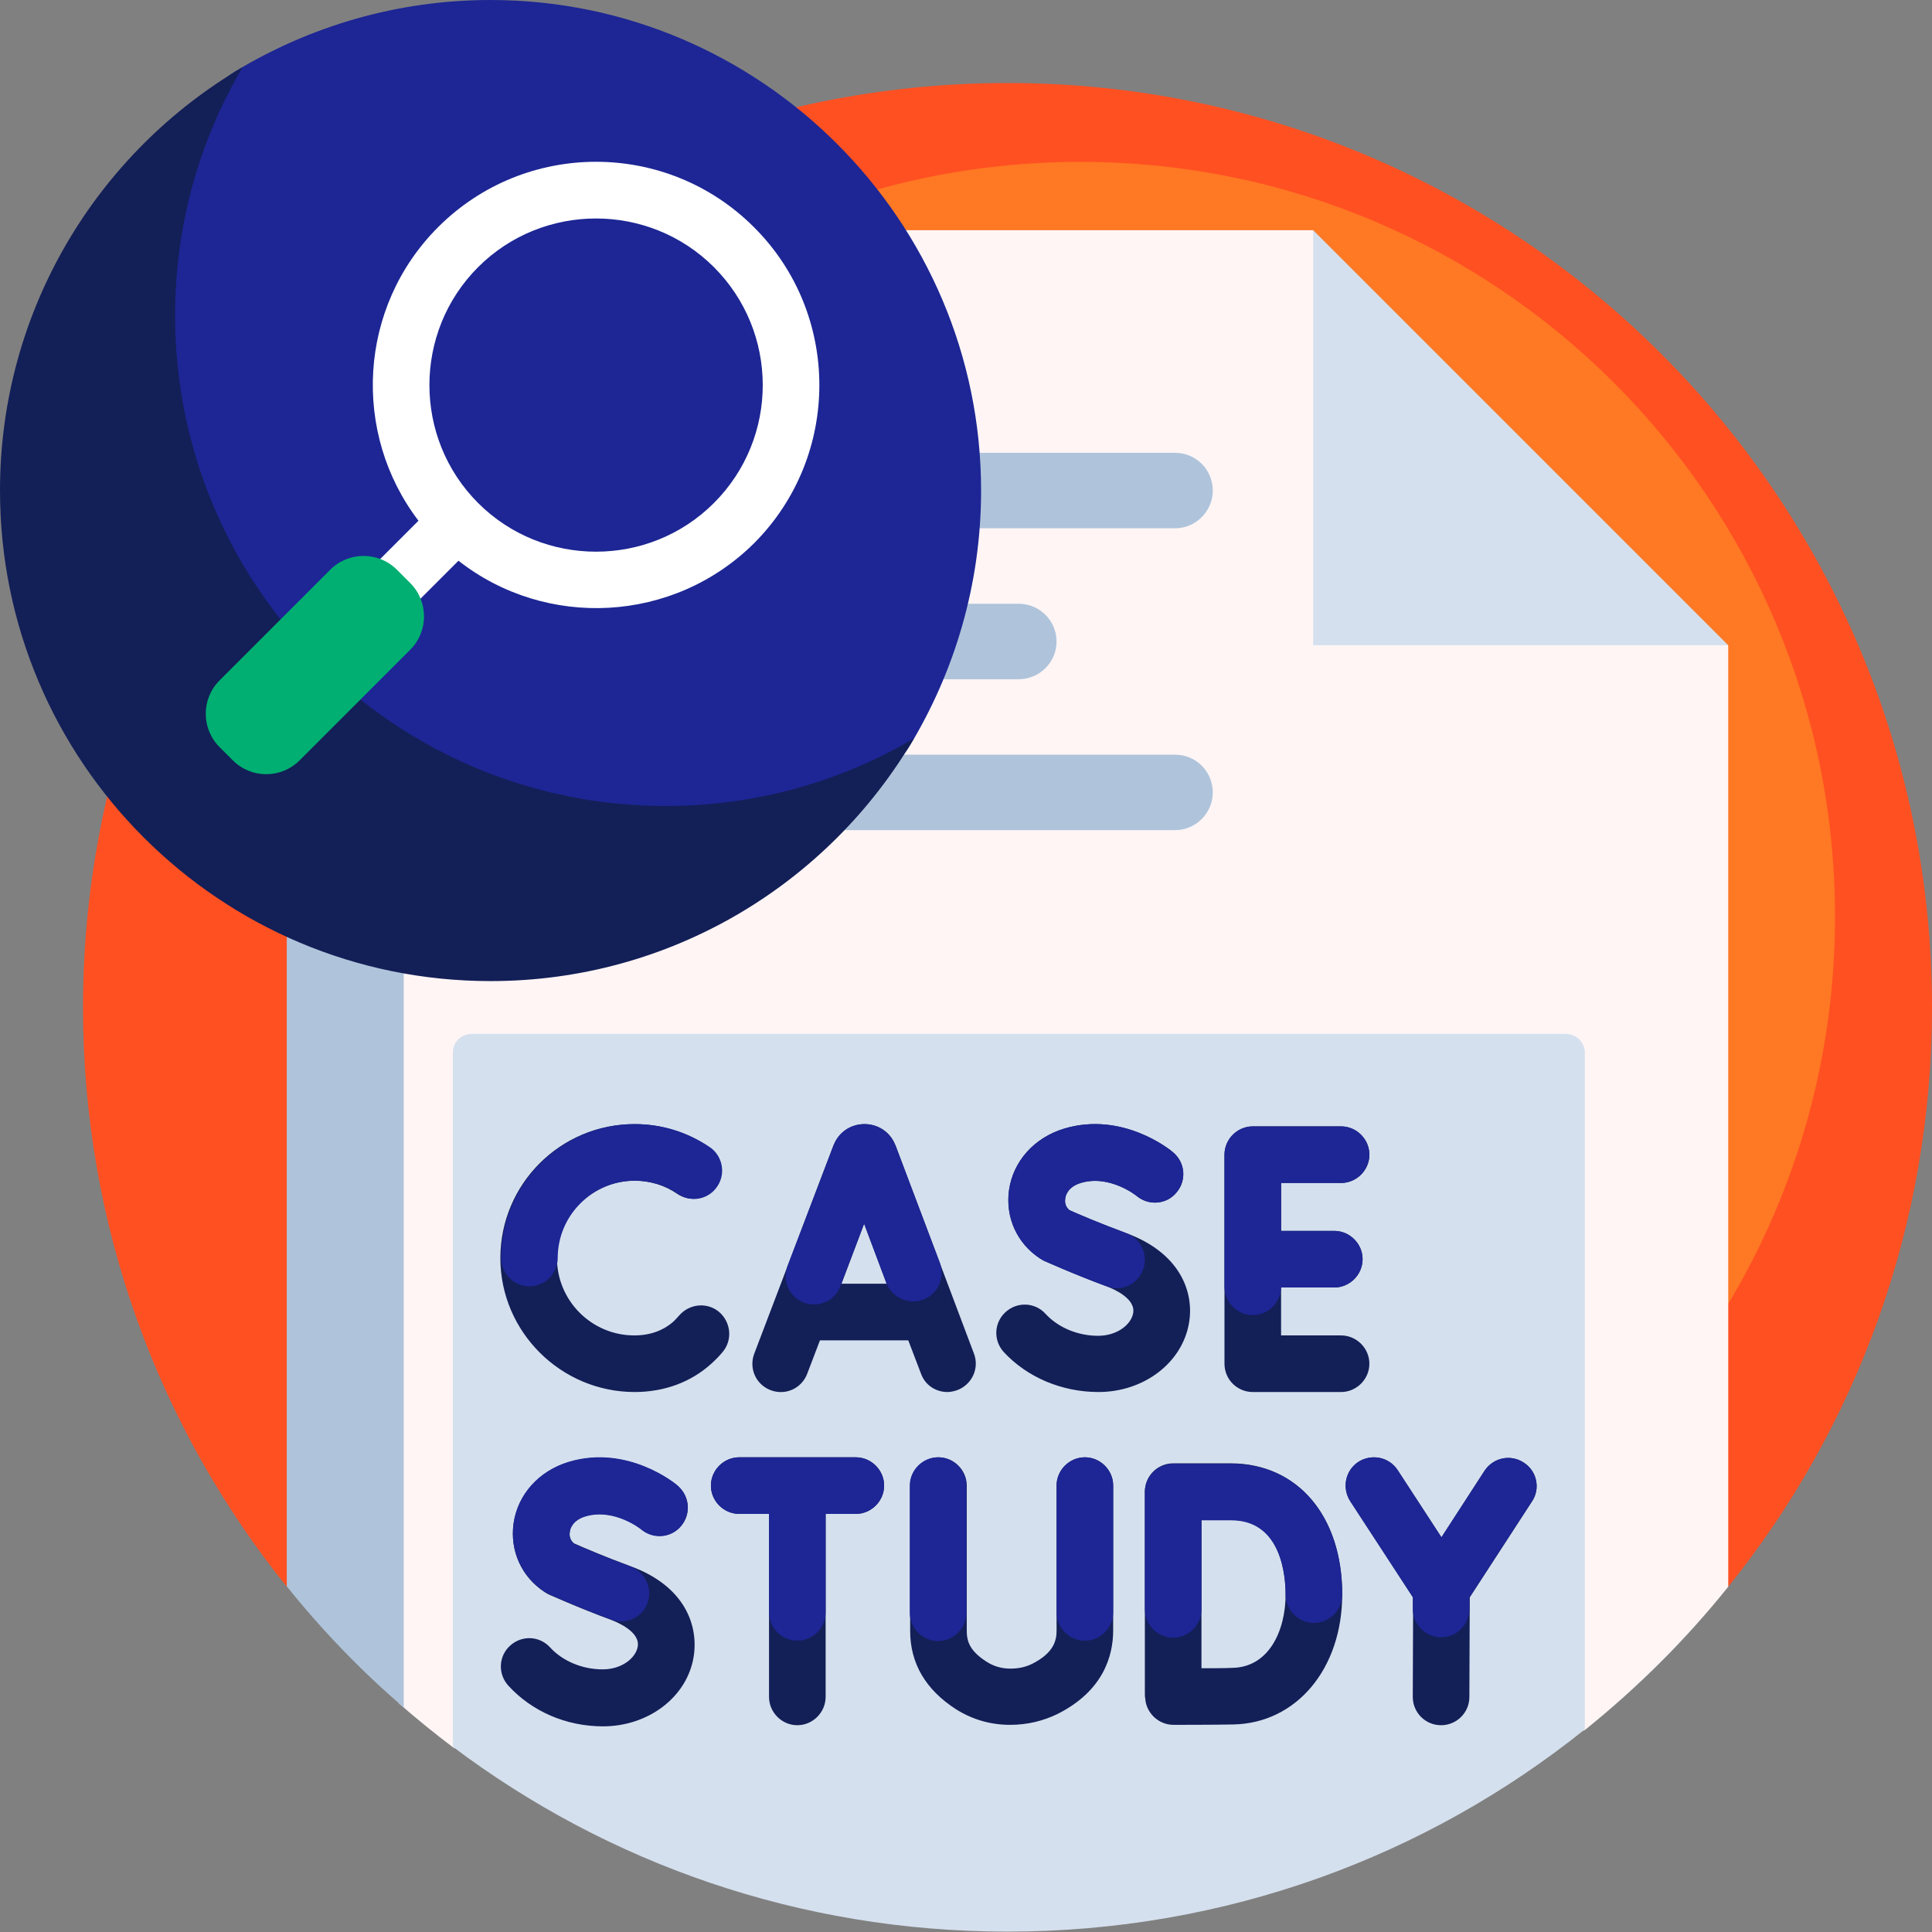 <?xml version="1.0" encoding="utf-8"?>
<!-- Generator: Adobe Illustrator 27.5.0, SVG Export Plug-In . SVG Version: 6.00 Build 0)  -->
<svg version="1.1" id="Capa_1" xmlns="http://www.w3.org/2000/svg" xmlns:xlink="http://www.w3.org/1999/xlink" x="0px" y="0px"
	 viewBox="0 0 512 512" style="enable-background:new 0 0 512 512;" xml:space="preserve">
<rect x="0" y="0" width="512" height="512" fill="#808080" stroke="none"/>
<style type="text/css">
	.st0{fill:#FF5022;}
	.st1{fill:#FF7823;}
	.st2{fill:#FFF5F5;}
	.st3{fill:#AFC4DB;}
	.st4{fill:#D5E0EE;}
	.st5{fill:#131F57;}
	.st6{fill:#1D2694;}
	.st7{fill:#FFFFFF;}
	.st8{fill:#00AF71;}
</style>
<path class="st0" d="M76,420.5c-33.8-42-54-95.4-54-153.5C22,131.7,131.7,22,267,22s245,109.7,245,245c0,58.1-20.2,111.5-54,153.5
	C455.9,423.1,78.1,423.1,76,420.5L76,420.5z"/>
<path class="st1" d="M486.3,242.9c0,110.5-89.5,200-200,200s-200-89.5-200-200s89.5-200,200-200S486.3,132.4,486.3,242.9z"/>
<path class="st2" d="M134.3,61H348l15,50.9l49.8,39.5L458,171v249.5c-11.2,14-24,26.7-37.9,37.9c-3.2,2.6-6.6-17.9-10-15.4
	c-40.3,29-89.7,46.1-143.1,46.1c-50.8,0-97.9-15.4-137-41.9c-3.4-2.3-6.7,18.3-9.9,15.9c-4.9-3.7-9.7-7.6-14.4-11.7V82.7
	C114.6,74.8,124.2,67.5,134.3,61L134.3,61z"/>
<path class="st3" d="M107,452.5c-11.3-9.7-21.7-20.5-31-32.1V61h31V452.5z"/>
<path class="st4" d="M458,171H348V61l17.2,17.2L458,171z"/>
<path class="st3" d="M321.4,130c0,5.5-4.5,10-10,10H160c-5.5,0-10-4.5-10-10s4.5-10,10-10h151.4C317,120,321.4,124.5,321.4,130z
	 M270,160H160c-5.5,0-10,4.5-10,10s4.5,10,10,10h110c5.5,0,10-4.5,10-10S275.5,160,270,160z M321.4,210c0,5.5-4.5,10-10,10H160
	c-5.5,0-10-4.5-10-10s4.5-10,10-10h151.4C317,200,321.4,204.5,321.4,210z"/>
<path class="st4" d="M420,279v179.3c-41.9,33.6-95.1,53.6-153,53.6c-55.2,0-106.1-18.2-147-49V279c0-2.8,2.2-5,5-5h290
	C417.8,274,420,276.3,420,279z"/>
<path class="st5" d="M324.5,361.4V306c0-4.1,3.4-7.5,7.5-7.5h23.4c4.1,0,7.5,3.4,7.5,7.5s-3.4,7.5-7.5,7.5h-15.9v12.7h14.1
	c4.1,0,7.5,3.4,7.5,7.5s-3.4,7.5-7.5,7.5h-14.1v12.7h15.9c4.1,0,7.5,3.4,7.5,7.5s-3.4,7.5-7.5,7.5H332
	C327.9,368.9,324.5,365.6,324.5,361.4z M291.1,368.9c12,0,22.2-7.7,24-18.3c1.4-8-2.2-18.5-16.6-23.8c-6.8-2.5-13.1-5.2-15.1-6.1
	c-1.3-1.1-1.2-2.5-1.1-3.1c0.1-0.9,0.8-3.1,4.1-4.1c7.6-2.3,14.7,3.3,14.9,3.5c3.2,2.6,7.9,2.2,10.5-1c2.7-3.2,2.3-7.9-0.9-10.6
	c-0.5-0.5-13.3-11-28.9-6.3c-7.9,2.4-13.5,8.6-14.6,16.3c-1,7.2,2.1,14.1,8.2,18.1c0.3,0.2,0.7,0.4,1,0.6c0.3,0.1,8,3.6,16.7,6.8
	c1.8,0.7,7.7,3.2,7,7.1c-0.5,2.9-4.1,6-9.3,6c-5.4,0-10.6-2.2-13.9-5.8c-2.8-3.1-7.5-3.3-10.6-0.5c-3.1,2.8-3.3,7.5-0.5,10.6
	C272.2,365,281.4,368.9,291.1,368.9L291.1,368.9z M168.2,368.9c7.8,0,14.9-2.6,20.3-7.5c1.1-1,2.1-2,3-3.1c2.7-3.2,2.2-7.9-0.9-10.6
	c-3.2-2.7-7.9-2.2-10.6,0.9c-0.5,0.6-1,1.1-1.5,1.6c-2.7,2.4-6.2,3.7-10.4,3.7c-11.3,0-20.5-9.2-20.5-20.5s9.2-20.5,20.5-20.5
	c4.1,0,8.1,1.2,11.4,3.5c3.4,2.3,8.1,1.4,10.4-2c2.3-3.4,1.4-8.1-2-10.4c-5.9-4-12.7-6.1-19.8-6.1c-19.6,0-35.5,15.9-35.5,35.5
	S148.7,368.9,168.2,368.9z M226.8,386.2h-30.9c-4.1,0-7.5,3.4-7.5,7.5s3.4,7.5,7.5,7.5h7.9v48.5c0,4.1,3.4,7.5,7.5,7.5
	s7.5-3.4,7.5-7.5v-48.5h8c4.1,0,7.5-3.4,7.5-7.5S230.9,386.2,226.8,386.2L226.8,386.2z M167.2,415.1c-6.8-2.5-13.1-5.2-15.1-6.1
	c-1.3-1.1-1.2-2.5-1.1-3.1c0.1-0.9,0.8-3.1,4.1-4.1c7.6-2.3,14.7,3.3,14.9,3.5c3.2,2.6,7.9,2.2,10.5-0.9c2.7-3.2,2.3-7.9-0.9-10.6
	c-0.5-0.5-13.3-11-28.9-6.3c-7.9,2.4-13.5,8.6-14.6,16.3c-1,7.2,2.1,14.1,8.2,18.1c0.3,0.2,0.7,0.4,1,0.6c0.3,0.1,8,3.6,16.7,6.8
	c1.8,0.7,7.7,3.2,7,7.1c-0.5,2.9-4.1,6-9.3,6c-5.4,0-10.6-2.2-13.9-5.8c-2.8-3.1-7.5-3.3-10.6-0.5c-3.1,2.8-3.3,7.5-0.5,10.6
	c6.2,6.8,15.3,10.8,25.1,10.8c12,0,22.2-7.7,24-18.3C185.2,430.9,181.6,420.4,167.2,415.1L167.2,415.1z M355.7,422.5
	c0,19.7-12.1,34.2-28.9,34.5c-4.4,0.1-15.4,0.1-15.8,0.1h0c-2,0-3.9-0.8-5.3-2.2c-1.3-1.3-2.1-3-2.2-4.8c-0.1-0.4-0.1-0.9-0.1-1.4
	v-53.4c0,0,0,0,0,0c0,0,0,0,0,0c0-2,0.8-3.9,2.2-5.3c1.4-1.4,3.3-2.2,5.3-2.2h15.4C343.9,387.9,355.7,401.8,355.7,422.5L355.7,422.5
	z M340.7,422.5c0-4.6-1-19.7-14.4-19.7h-7.9c0,6.6,0,15.8,0,19.6c0,4.5,0,13.3,0,19.7c3,0,6.2,0,8.1-0.1
	C336.3,441.9,340.7,432.1,340.7,422.5z M403.8,387.6c-3.5-2.3-8.1-1.3-10.4,2.2L382,407.4l-11.6-17.8c-2.3-3.5-6.9-4.4-10.4-2.2
	c-3.5,2.3-4.4,6.9-2.2,10.4l16.7,25.5l-0.1,26.4c0,4.1,3.3,7.5,7.5,7.5h0c4.1,0,7.5-3.3,7.5-7.5l0.1-26.4l16.5-25.4
	C408.3,394.5,407.3,389.8,403.8,387.6L403.8,387.6z M244.1,364.1l-3.4-8.9h-23.4l-3.4,8.9c-1.5,3.9-5.8,5.8-9.7,4.3
	c-3.9-1.5-5.8-5.8-4.3-9.7l21-55.2c0-0.1,0-0.1,0.1-0.2c1.4-3.3,4.5-5.4,8.1-5.4h0c3.6,0,6.8,2.1,8.1,5.4c0,0.1,0.1,0.1,0.1,0.2
	l20.8,55.2c1.5,3.9-0.5,8.2-4.4,9.7c-0.9,0.3-1.8,0.5-2.6,0.5C248,368.9,245.2,367.1,244.1,364.1L244.1,364.1z M235,340.2l-6-15.9
	l-6,15.9H235z M287.5,386.2c-4.1,0-7.5,3.4-7.5,7.5v38.5c0,2.5-0.7,5.8-6.4,8.7c-1.8,0.9-3.7,1.3-5.8,1.3h0c-2.4,0-4.4-0.6-6.3-1.8
	c-4.4-2.8-5.3-5.3-5.3-8.2v-38.5c0-4.1-3.4-7.5-7.5-7.5s-7.5,3.4-7.5,7.5v38.5c0,8.6,4.1,15.6,12.2,20.8c4.3,2.7,9.1,4.1,14.3,4.1h0
	c4.5,0,8.7-1,12.6-2.9c12.1-6.1,14.7-15.4,14.7-22.1v-38.5C295,389.6,291.6,386.2,287.5,386.2L287.5,386.2z"/>
<path class="st6" d="M234.3,393.7c0,4.1-3.4,7.5-7.5,7.5h-8v26.1c0,4.1-3.4,7.5-7.5,7.5s-7.5-3.4-7.5-7.5v-26.1h-7.9
	c-4.1,0-7.5-3.4-7.5-7.5s3.4-7.5,7.5-7.5h30.9C230.9,386.2,234.3,389.6,234.3,393.7L234.3,393.7z M190.1,314.4
	c2.3-3.4,1.4-8.1-2-10.4c-5.9-4-12.7-6.1-19.8-6.1c-19.6,0-35.5,15.9-35.5,35.5c0,4.1,3.4,7.5,7.5,7.5s7.5-3.4,7.5-7.5
	c0-11.3,9.2-20.5,20.5-20.5c4.1,0,8.1,1.2,11.4,3.5C183.1,318.8,187.8,317.9,190.1,314.4z M332,348.5c4.1,0,7.4-3.3,7.5-7.3h14.1
	c4.1,0,7.5-3.4,7.5-7.5s-3.4-7.5-7.5-7.5h-14.1v-12.7h15.9c4.1,0,7.5-3.4,7.5-7.5s-3.4-7.5-7.5-7.5H332c-4.1,0-7.5,3.4-7.5,7.5V341
	C324.5,345.2,327.9,348.5,332,348.5L332,348.5z M179.6,393.7c-0.5-0.5-13.3-11-28.9-6.3c-7.9,2.4-13.5,8.6-14.6,16.3
	c-1,7.2,2.1,14.1,8.2,18.1c0.3,0.2,0.7,0.4,1,0.6c0.3,0.1,8,3.6,16.7,6.8c0.9,0.3,1.7,0.5,2.6,0.5c3.1,0,5.9-1.9,7-4.9
	c1.4-3.9-0.6-8.2-4.4-9.6c-6.8-2.5-13.1-5.2-15.1-6.1c-1.3-1.1-1.2-2.5-1.1-3.1c0.1-0.9,0.8-3.1,4.1-4.1c7.6-2.3,14.7,3.3,14.9,3.5
	c3.2,2.6,7.9,2.2,10.5-1C183.2,401.1,182.7,396.4,179.6,393.7L179.6,393.7z M244.7,344.4c3.9-1.5,5.8-5.8,4.4-9.7l-11.8-31.2
	c0-0.1-0.1-0.1-0.1-0.2c-1.4-3.3-4.5-5.4-8.1-5.4h0c-3.6,0-6.8,2.1-8.1,5.4c0,0.1,0,0.1-0.1,0.2l-12.2,32c-1.5,3.9,0.5,8.2,4.3,9.7
	c0.9,0.3,1.8,0.5,2.7,0.5c3,0,5.9-1.8,7-4.8l6.3-16.6l5.9,15.8C236.5,343.9,240.8,345.9,244.7,344.4L244.7,344.4z M248.6,386.2
	c-4.1,0-7.5,3.4-7.5,7.5v33.7c0,4.1,3.4,7.5,7.5,7.5s7.5-3.4,7.5-7.5v-33.7C256.1,389.6,252.7,386.2,248.6,386.2L248.6,386.2z
	 M403.8,387.6c-3.5-2.3-8.1-1.3-10.4,2.2L382,407.4l-11.6-17.8c-2.3-3.5-6.9-4.4-10.4-2.2c-3.5,2.3-4.4,6.9-2.2,10.4l16.6,25.5l0,3
	c-0.1,4.1,3.3,7.5,7.4,7.6h0.1c4.1,0,7.4-3.3,7.5-7.4l0-3.1l16.5-25.4C408.3,394.5,407.3,389.8,403.8,387.6L403.8,387.6z
	 M326.3,387.9h-15.4c-2,0-3.9,0.8-5.3,2.2c-1.4,1.4-2.2,3.3-2.2,5.3c0,0,0,24.9,0,31.1c0,4.1,3.4,7.5,7.5,7.5s7.5-3.4,7.5-7.5
	c0-4,0-15.7,0-23.6h7.9c13.4,0,14.4,15,14.4,19.7c0,4.1,3.4,7.5,7.5,7.5s7.5-3.4,7.5-7.5C355.7,401.8,343.9,387.9,326.3,387.9
	L326.3,387.9z M287.5,386.2c-4.1,0-7.5,3.4-7.5,7.5v33.6c0,4.1,3.4,7.5,7.5,7.5s7.5-3.4,7.5-7.5v-33.6
	C295,389.6,291.6,386.2,287.5,386.2z M298.5,326.8c-6.8-2.5-13.1-5.2-15.1-6.1c-1.3-1.1-1.2-2.5-1.1-3.1c0.1-0.9,0.8-3.1,4.1-4.1
	c7.6-2.3,14.7,3.3,14.9,3.5c3.2,2.6,7.9,2.2,10.5-1c2.7-3.2,2.3-7.9-0.9-10.6c-0.5-0.5-13.3-11-28.9-6.3
	c-7.9,2.4-13.5,8.6-14.6,16.3c-1,7.2,2.1,14.1,8.2,18.1c0.3,0.2,0.7,0.4,1,0.6c0.3,0.1,8,3.6,16.7,6.8c0.9,0.3,1.7,0.5,2.6,0.5
	c3.1,0,5.9-1.9,7-4.9C304.4,332.6,302.4,328.3,298.5,326.8L298.5,326.8z"/>
<path class="st6" d="M260,130c0,24.8-7,48-19,67.8c-1.8,2.9-4.2,5.3-7.1,7.1c-19.7,12.1-42.9,19-67.8,19c-71.6,0-130-58.4-130-130
	c0-24.8,7-48,19-67.8c1.8-2.9,4.2-5.3,7.1-7.1C82,7,105.2,0,130,0C201.6,0,260,58.4,260,130z"/>
<path class="st5" d="M242.2,195.7C219.6,234.2,177.8,260,130,260C58.2,260,0,201.8,0,130C0,82.2,25.8,40.4,64.3,17.8
	C52.9,37.1,46.4,59.6,46.4,83.6c0,71.8,58.2,130,130,130C200.4,213.6,222.9,207.1,242.2,195.7L242.2,195.7z"/>
<path class="st7" d="M199.8,60.2c-23.1-23.1-60.6-23.1-83.7,0c-21.2,21.2-22.9,54.6-5.2,77.8L76.9,172c-2.9,2.9-2.9,7.7,0,10.6
	s7.7,2.9,10.6,0l34-34c23.2,18.2,57,16.6,78.4-4.7C222.9,120.8,222.9,83.2,199.8,60.2L199.8,60.2z M189.2,133.3
	c-17.2,17.2-45.3,17.2-62.5,0s-17.2-45.3,0-62.5s45.3-17.2,62.5,0S206.5,116,189.2,133.3z"/>
<path class="st8" d="M108.7,172.2l-29.3,29.3c-4.9,4.9-12.8,4.9-17.7,0l-3.5-3.5c-4.9-4.9-4.9-12.8,0-17.7L87.5,151
	c4.9-4.9,12.8-4.9,17.7,0l3.5,3.5C113.6,159.4,113.6,167.3,108.7,172.2L108.7,172.2z"/>
</svg>
